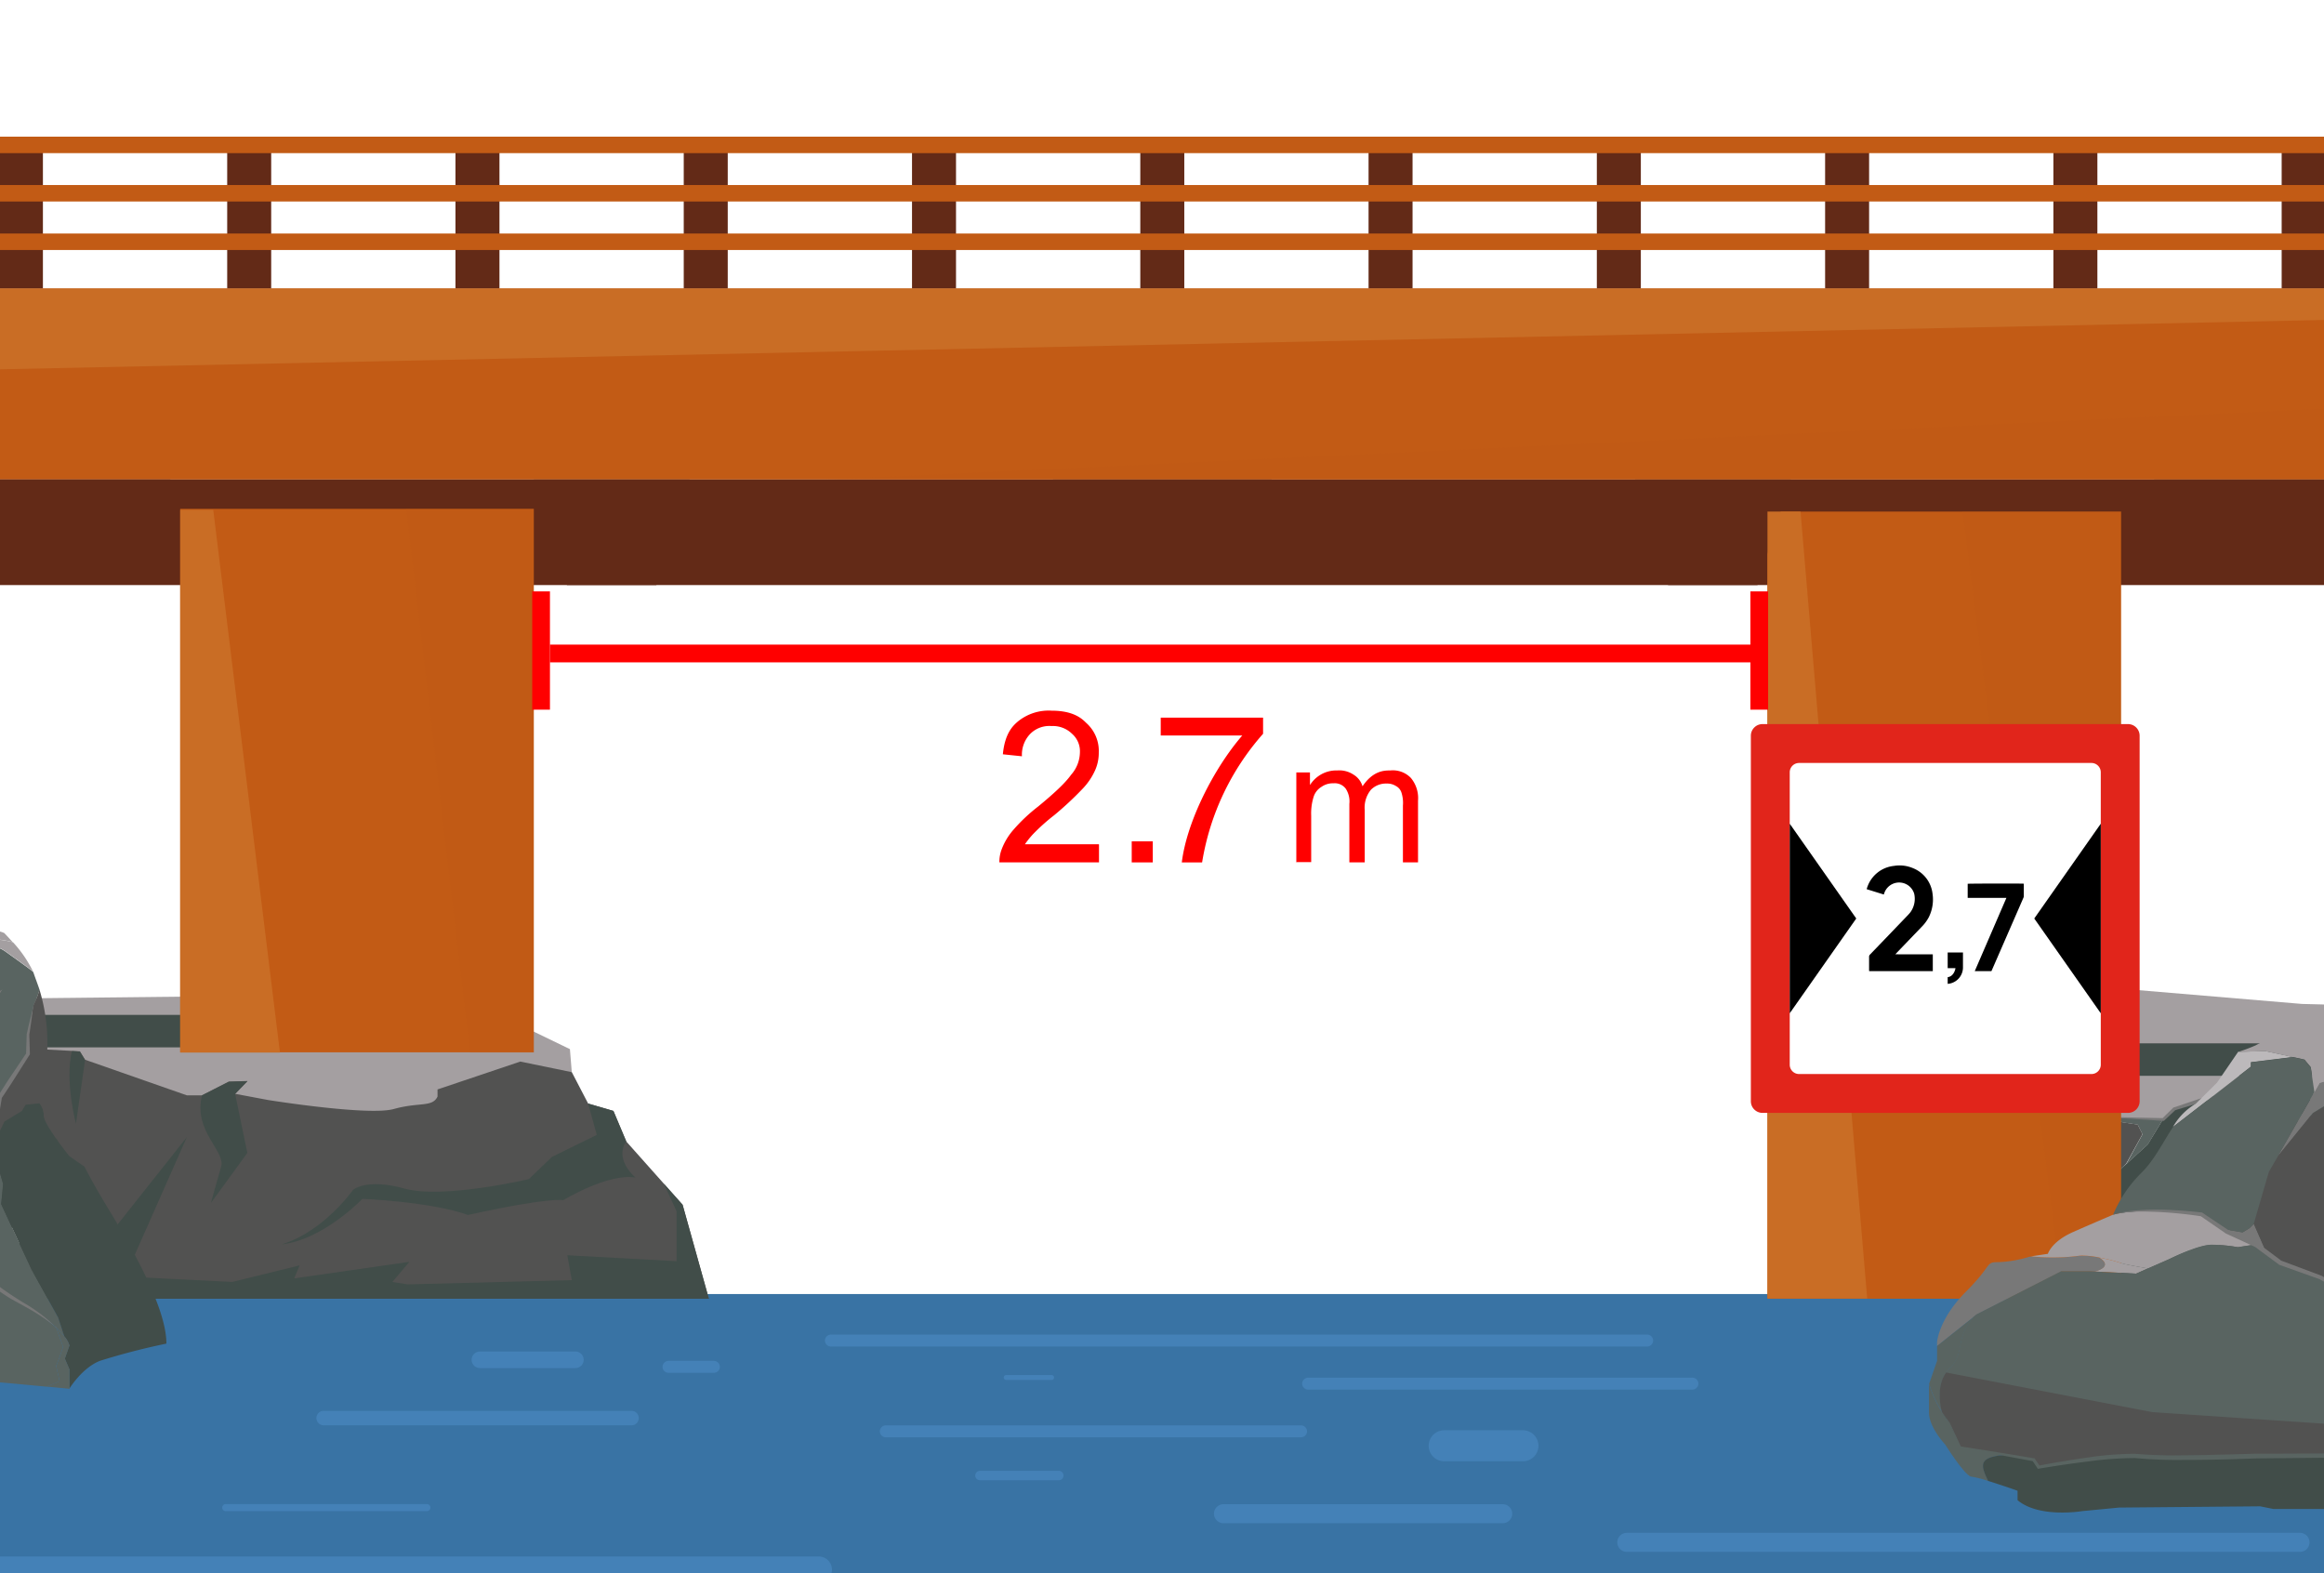 <svg xmlns="http://www.w3.org/2000/svg" xmlns:xlink="http://www.w3.org/1999/xlink" width="393" height="266" viewBox="0 0 393 266"><rect x="0" y="0" width="393" height="266" fill="#333333" stroke="none"/><defs><clipPath id="b"><rect width="393" height="266"/></clipPath></defs><g id="a" clip-path="url(#b)"><rect width="393" height="266" fill="#fff"/><g transform="translate(-221.918 -25.668)"><rect width="705.587" height="54.132" rx="1.59" transform="translate(75.881 244.476)" fill="#3973a4"/><path d="M265.541,306.05H80.67a2.247,2.247,0,0,1-2.23-2.23h0a2.247,2.247,0,0,1,2.23-2.23H265.541a2.247,2.247,0,0,1,2.23,2.23h0A2.247,2.247,0,0,1,265.541,306.05Z" transform="translate(94.84 -12.733)" fill="#4481b7"/><path d="M318.11,303.266H204.268a1.616,1.616,0,0,1-1.608-1.608h0a1.616,1.616,0,0,1,1.608-1.608H318.11a1.616,1.616,0,0,1,1.608,1.608h0A1.616,1.616,0,0,1,318.11,303.266Z" transform="translate(292.75 -15.187)" fill="#4481b7"/><path d="M324.08,305.6H275.639a2.628,2.628,0,0,1-2.619-2.619h0a2.629,2.629,0,0,1,2.619-2.619H324.08a2.629,2.629,0,0,1,2.619,2.619h0A2.628,2.628,0,0,1,324.08,305.6Z" transform="translate(404.849 -14.693)" fill="#43ccda"/><path d="M340.486,292.311h-61.77A1.821,1.821,0,0,1,276.9,290.5h0a1.821,1.821,0,0,1,1.815-1.815h61.77A1.821,1.821,0,0,1,342.3,290.5h0A1.821,1.821,0,0,1,340.486,292.311Z" transform="translate(411.03 -33.301)" fill="#43ccda"/><path d="M323.041,295.468H287.929a1.217,1.217,0,0,1-1.219-1.219h0a1.217,1.217,0,0,1,1.219-1.219h35.112a1.217,1.217,0,0,1,1.219,1.219h0A1.217,1.217,0,0,1,323.041,295.468Z" transform="translate(426.66 -26.371)" fill="#43ccda"/><path d="M290.038,289.143H152a1.03,1.03,0,0,1-1.011-1.011h0A1.03,1.03,0,0,1,152,287.12H290.038a1.03,1.03,0,0,1,1.011,1.011h0A1.03,1.03,0,0,1,290.038,289.143Z" transform="translate(210.428 -35.787)" fill="#4481b7"/><path d="M248.107,291.953H183.121a1.03,1.03,0,0,1-1.011-1.011h0a1.03,1.03,0,0,1,1.011-1.011h64.986a1.03,1.03,0,0,1,1.011,1.011h0A1.03,1.03,0,0,1,248.107,291.953Z" transform="translate(260.009 -31.31)" fill="#4481b7"/><path d="M225.806,295.063H155.581a1.03,1.03,0,0,1-1.011-1.011h0a1.03,1.03,0,0,1,1.011-1.011h70.224a1.03,1.03,0,0,1,1.011,1.011h0A1.03,1.03,0,0,1,225.806,295.063Z" transform="translate(216.132 -26.355)" fill="#4481b7"/><path d="M225.19,301.4H177.968a1.616,1.616,0,0,1-1.608-1.608h0a1.616,1.616,0,0,1,1.608-1.608H225.19a1.616,1.616,0,0,1,1.608,1.608h0A1.616,1.616,0,0,1,225.19,301.4Z" transform="translate(250.848 -18.166)" fill="#4481b7"/><path d="M85.576,292.431H69.42a1.411,1.411,0,0,1-1.4-1.4h0a1.411,1.411,0,0,1,1.4-1.4H85.576a1.411,1.411,0,0,1,1.4,1.4h0A1.411,1.411,0,0,1,85.576,292.431Z" transform="translate(233.65 -35.431)" fill="#4481b7"/><path d="M170.741,290.59h-7.676a.41.41,0,0,1-.415-.415h0a.41.41,0,0,1,.415-.415h7.676a.41.41,0,0,1,.415.415h0A.41.41,0,0,1,170.741,290.59Z" transform="translate(229.005 -31.581)" fill="#4481b7"/><path d="M206.308,298.6H192.979a2.628,2.628,0,0,1-2.619-2.619h0a2.629,2.629,0,0,1,2.619-2.619h13.329a2.628,2.628,0,0,1,2.619,2.619h0A2.629,2.629,0,0,1,206.308,298.6Z" transform="translate(273.153 -25.845)" fill="#4481b7"/><path d="M174.923,297.608H161.594a.808.808,0,0,1-.8-.8h0a.808.808,0,0,1,.8-.8h13.329a.808.808,0,0,1,.8.8h0A.808.808,0,0,1,174.923,297.608Z" transform="translate(226.042 -21.639)" fill="#4481b7"/><path d="M111.191,295.938H59.119a1.217,1.217,0,0,1-1.219-1.219h0a1.217,1.217,0,0,1,1.219-1.219h52.072a1.217,1.217,0,0,1,1.219,1.219h0A1.217,1.217,0,0,1,111.191,295.938Z" transform="translate(217.527 -29.265)" fill="#4481b7"/><path d="M86.354,300.773h-34a.6.6,0,0,1-.6-.6h0a.587.587,0,0,1,.6-.6h34a.6.6,0,0,1,.6.6h0A.6.6,0,0,1,86.354,300.773Z" transform="translate(207.745 -19.578)" fill="#4481b7"/><path d="M81.05,289.4H53.2a1.217,1.217,0,0,1-1.219-1.219h0A1.217,1.217,0,0,1,53.2,286.96H81.05a1.217,1.217,0,0,1,1.219,1.219h0A1.217,1.217,0,0,1,81.05,289.4Z" transform="translate(52.684 -36.042)" fill="#43ccda"/><path d="M89.157,292.263H81.481a1.03,1.03,0,0,1-1.011-1.011h0a1.03,1.03,0,0,1,1.011-1.011h7.676a1.03,1.03,0,0,1,1.011,1.011h0A1.03,1.03,0,0,1,89.157,292.263Z" transform="translate(253.486 -34.459)" fill="#4481b7"/></g><g transform="translate(415.68 13579.339)"><path d="M404.616,285.034l2.357-12.114h-47.5l3.934-12.543.506-1.636,3.662-2.045,5.96-17.587,49.723-3.389,71.148,6.934,5.473,4.071,2.766,5.317,4.265,1.246,2.181,5.161,6.349,7.128,3.175,3.564,4.441,15.893Z" transform="translate(-818.863 -13644.77)" fill="#525251"/><path d="M493.034,247.776l-8.706-1.792-14,4.713v1.208c-.876,1.85-3.077.9-7.382,2.1-4.285,1.208-21.268-1.519-21.268-1.519l-5.59-1.052,2.1-2.162-3.155.1-4.557,2.318h-2.551l-17.2-6.018-.876-1.422-13.147-.7-1.6,1.3V243.3l-2.065.253a25,25,0,0,1-1.928,1.811,10.347,10.347,0,0,1-1.363-.9l-4.5,1.208-7.829-1.714-10.732-3.837.39-2.006s8.589-2.59,9.037-2.571h.876l87.469-.935,15.834,1.5,1.636.156,1.558,3.155,9.232,4.46.312,3.856Z" transform="translate(-812.021 -13645.821)" fill="#a49fa1"/><path d="M466.173,256.6c-4.6-.779-12.212,3.837-12.212,3.837s-2.045-.6-16.088,2.493c-6.349-2.259-17.86-2.727-17.86-2.727s-6.622,6.934-13.634,7.693c7.128-2.181,12.036-9.193,12.036-9.193s2.22-2.045,8.726-.234,21.015-1.6,21.015-1.6l3.915-3.759,7.576-3.72-1.461-5.3,4.285,1.246,2.162,5.161s-2.22,2.629,1.539,6.1Z" transform="translate(-774.409 -13636.828)" fill="#414d49"/><path d="M381.732,241.155l-5.142,21.171,9.134-21.677V239.09l-2.045.253Z" transform="translate(-802.639 -13641.576)" fill="#414d49"/><path d="M399.576,244.565c-1.5,6.116,4.032,9.368,3.233,12.075s-1.714,6.1-1.714,6.1l6.155-8.453-2.065-9.972,2.084-2.162-3.155.1-4.538,2.318Z" transform="translate(-781.102 -13638.676)" fill="#414d49"/><path d="M388.364,239.54c-1.246,5.122.682,12.27.682,12.27l1.539-10.77-.876-1.422-1.363-.078Z" transform="translate(-791.879 -13641.148)" fill="#414d49"/><path d="M404.616,274.629l2.357-12.114h-47.5l3.934-12.543-.9,7.46,18.561-.993-.312,1.987,20.022-.682L407.09,249l-2.513,9.427h2.513l6.077-11.725-6.388,23.08,8.589,2.006,19.418-24.5L424.346,270.89l18.113.9,11.394-2.8-.915,2.2,19.477-2.8-2.882,3.408,2.59.409,27.754-.721-.76-4.207L517.6,268.28v-8.433l-2.162-4.674,3.175,3.564,4.441,15.893Z" transform="translate(-818.863 -13634.364)" fill="#414d49"/><path d="M426.031,241.892H383.066a2.743,2.743,0,0,1-2.746-2.746h0a2.743,2.743,0,0,1,2.746-2.746h42.965a2.743,2.743,0,0,1,2.746,2.746h0A2.743,2.743,0,0,1,426.031,241.892Z" transform="translate(-799.104 -13644.125)" fill="#414d49"/><path d="M553.062,261.882c-.058-1.831-.253-6.447-.253-6.661,0-.175-.9-4.012-1.519-6.641l.682.623,2.435,9.271v1.987l3.486,3.954a12.638,12.638,0,0,0-4.83-2.512Z" transform="translate(-637.085 -13632.583)" fill="#596461"/><path d="M558.237,243.727l7.148,2.688-3.369.078-2.9-1.441h-1.578l.467,2.123h0c-2.512-2.551-5.1-4.674-5.1-4.674l5.336,1.208Z" transform="translate(-635.56 -13638.345)" fill="#596461"/><path d="M574.259,245.687l-2.571,4.265-3.662,3.331,2.766-5.064-.818-1.617-2.59-.39-2.454-.993,1.032.136Z" transform="translate(-624.159 -13635.767)" fill="#596461"/><path d="M588.849,243.419l.526-.779,6.466,1.987c-6.213,1.149-10.3,1.733-13.283,2.766h0c4.421-1.909,1.928-2.629-.818-2.863l7.128-1.13Z" transform="translate(-608.229 -13638.211)" fill="#596461"/><path d="M644.612,242.608l2.2,3.077-1.48,1.188-3.584,6.252-13.556-.273-6.466-1.987-.526.779-7.128,1.13-15.8-.039-5.707,1.831-1.889,1.811-8.3-.351-1.052-.136h0l-10.926-1.363-7.148-2.688-5.336-1.208-7.907-2.649c-.195-.195-2.435-1.889-2.435-1.889V244.01L553.715,239l26.079-5.044,34.4,2.9,25.787.643,4.966,4.09-.351,1.052Z" transform="translate(-640.601 -13646.438)" fill="#a49fa1"/><path d="M596.608,258l-1.227,2.571H579.43Z" transform="translate(-610.419 -13623.655)" fill="#414d49"/><path d="M595.021,255.354a25,25,0,0,0-1.772,5.22c0,.506,1.266,7.537,1.266,7.537l-6.895-1.617,1.227-2.571h0l5.8-12.153c.253,1.208.643,3.311.351,3.6Z" transform="translate(-602.657 -13629.561)" fill="#596461"/><path d="M581.629,263.442l-5.979-1.714-5.59-.273,9.018-6.486a42.046,42.046,0,0,0-.273,6.077l2.084,1.285.76,1.11Z" transform="translate(-619.298 -13626.527)" fill="#596461"/><path d="M557.021,257.913c1.636,1.227,3.155,2.474,5.4,2.8,4.09.6,4.187,2.688,4.187,2.688-.487,0-7.226-1.987-7.226-1.987l-5.862-.662s-1.285-4.207-1.285-4.635c0-.078,0-.331-.019-.7a12.782,12.782,0,0,1,4.83,2.512Z" transform="translate(-636.213 -13626.101)" fill="#525251"/><path d="M605.649,247.01a26.555,26.555,0,0,1-.487,7.284,21.43,21.43,0,0,0-.234,7.206l-2.8-8.531-3.739-4.032-2.454.565,3.584-6.252,1.48-1.188-2.2-3.077.351-1.052s2.279-.565,3.506.643c1.207,1.208,2.415,5.064,3.019,8.453Z" transform="translate(-594.782 -13642.796)" fill="#787878"/><path d="M604.366,262.474a116.646,116.646,0,0,0,2.96,11.374l.915,2.142L606.2,277.88l-2.59-3.934V272.66l-2.084-5.746.409-6-1.266-3.837v-.058a21.99,21.99,0,0,1,.234-7.206,26.543,26.543,0,0,0,.487-7.284c.6,3.389,2.259,15.581,3.019,19.944Z" transform="translate(-590.48 -13638.316)" fill="#525251"/><path d="M616.208,243.933l-1.188,1.636-3.8,2.181.156,2.921-4.5,7.927s.078.331.175.818l-5.8,12.153h0l-17.178,2.571h-6.68l-.76-1.11-2.084-1.285a42.015,42.015,0,0,1,.273-6.077h0l.37-.273,2.629-4.713.6-2.844s1.675-2.376,5.064-7.109a10.9,10.9,0,0,1,5.882-4.285c2.98-1.032,7.07-1.617,13.283-2.766l13.556.273Z" transform="translate(-615.06 -13637.226)" fill="#525251"/><path d="M556.867,243.829l2.9,1.441,3.369-.078,10.926,1.363h0l2.474.993,2.59.39.818,1.617-2.785,5.044h0l-3.428,3.1s-6.427,6.038-6.817,10.089c-.409,4.071-.623,7.654-.623,7.654a19.661,19.661,0,0,0-1.85-.837s-2.123-8.336-2.707-11.55c-.565-3.233-.6-6.758-1.4-10.634-.37-1.792-2.454-4.3-4.6-6.486h0l-.467-2.142h1.578Z" transform="translate(-633.314 -13637.122)" fill="#525251"/><path d="M613.044,273.007l2.59,3.934h-2.318l-3.6-.915-17.938-.1s-1.266-7.05-1.266-7.537a24.644,24.644,0,0,1,1.772-5.22c.273-.273-.117-2.4-.351-3.6-.1-.487-.175-.818-.175-.818l4.5-7.927L596.1,247.9l3.8-2.181,1.188-1.636,2.454-.565,3.74,4.032,2.8,8.531v.058l1.266,3.837-.409,6,2.084,5.746v1.285Z" transform="translate(-599.919 -13637.378)" fill="#414d49"/><path d="M601.451,243.639c2.746.234,5.239.954.818,2.844h0a11.034,11.034,0,0,0-5.882,4.3c-3.389,4.733-5.064,7.109-5.064,7.109l-.6,2.844-2.629,4.713-.37.253h0l-9.018,6.505-4.149,1.831L569,274.8l-8.083.857s.234-3.6.623-7.654c.39-4.071,6.817-10.089,6.817-10.089l3.428-3.077h0l3.681-3.35,2.571-4.246,1.889-1.811,5.707-1.831,15.8.039Z" transform="translate(-627.959 -13637.302)" fill="#414d49"/><path d="M569.806,276.938s-.1-2.065-4.187-2.688c-2.22-.331-3.739-1.578-5.395-2.8l-3.486-3.954v-1.987l-2.435-9.271-.682-.623c-.331-1.4-.584-2.454-.584-2.454a38.612,38.612,0,0,0-1.558-5.025,13.522,13.522,0,0,1-1.675-2.474,36.652,36.652,0,0,0-.974-4.519l7.907,2.649s2.59,2.123,5.1,4.674c2.142,2.181,4.226,4.694,4.6,6.486.779,3.876.818,7.4,1.4,10.634.565,3.233,2.707,11.55,2.707,11.55a2.69,2.69,0,0,0-.74-.234Z" transform="translate(-639.417 -13639.633)" fill="#596461"/><path d="M603.481,244.1l3.623,3.778c.974,2.8,2.006,5.609,3.038,8.394-.837-2.883-1.675-5.746-2.571-8.609V247.6l-.059-.039-3.661-4.09-.136-.156-.214.039-2.4.545-.078.156h-.195l-1.149,1.539-3.739,2.123-.214.117v.253l.156,2.8-4.382,7.849-.078.117.039.136a28.991,28.991,0,0,1,.682,3.584v.428a.381.381,0,0,1-.019.156h0l-.1.136a6.936,6.936,0,0,0-.39.9c-.214.584-.409,1.169-.584,1.772-.175.584-.351,1.188-.487,1.792a2.225,2.225,0,0,0-.117.954l.175.915.721,3.662-.467-3.662-.117-.915a1.956,1.956,0,0,1,.156-.857c.175-.584.37-1.169.565-1.753s.409-1.149.643-1.714a7.588,7.588,0,0,1,.37-.8l.039-.039a1.231,1.231,0,0,0,.117-.195.964.964,0,0,0,.059-.312v-.506a23.806,23.806,0,0,0-.545-3.564l4.48-7.791.058-.1v-.117l-.136-2.668,3.564-2.084.078-.039.039-.058,1.091-1.519,2.123-.506Z" transform="translate(-599.996 -13637.566)" fill="#596461"/><path d="M564.93,250.811l1.052.1h0l8.3.175-.156.058,1.87-1.831.039-.039h.058l5.687-1.909h.1c5.259-.058,10.517-.019,15.8-.039h-.058l7.128-1.11-.273.175.526-.779.175-.253.292.1,6.447,2.026h-.1c4.518.078,9.037.253,13.556.39l-.195.117,3.7-6.194h0v-.019l1.519-1.149v.058l-.915-1.363.993,1.3v.058l-1.461,1.227h.019l-3.467,6.291-.058.117h-.136c-4.518-.039-9.037-.039-13.556-.136h-.117l-6.466-1.967.448-.156-.506.779-.1.156H604.9l-7.128,1.169h-.078c-5.259-.039-10.517-.058-15.8-.136h.1l-5.726,1.733.1-.058-1.909,1.792-.078.058H574.3l-8.277-.526h0l-1.052-.156Z" transform="translate(-624.159 -13641.358)" fill="#787878"/><path d="M552.9,242.52a50.91,50.91,0,0,1,7.011,6.271,14.813,14.813,0,0,1,2.766,3.915,10.97,10.97,0,0,1,.584,2.357c.136.779.234,1.558.351,2.337l.467,4.674a46.117,46.117,0,0,0,.76,4.6l1.889,9.193q-1.4-4.5-2.513-9.057a63.22,63.22,0,0,1-1.4-9.31c-.078-.779-.175-1.539-.292-2.318a11.009,11.009,0,0,0-.487-2.2,16.534,16.534,0,0,0-2.551-3.778,81.406,81.406,0,0,0-6.525-6.7Z" transform="translate(-635.56 -13638.345)" fill="#596461"/><path d="M571.8,249.36c-.7.76-1.441,1.48-2.142,2.22-.74.721-1.48,1.422-2.142,2.2a41.878,41.878,0,0,0-3.778,4.772,15.608,15.608,0,0,0-1.422,2.629l-.234.682-.136.7-.175,1.519c-.234,2.045-.487,4.071-.837,6.116,0-2.065.078-4.109.175-6.174.02-.506.039-1.032.078-1.539l.136-.818.234-.779a14.189,14.189,0,0,1,1.461-2.8,30.306,30.306,0,0,1,4.012-4.752,53.822,53.822,0,0,1,4.752-3.954Z" transform="translate(-627.95 -13631.843)" fill="#596461"/><path d="M602.522,243.7c-2.415.584-4.85,1.091-7.265,1.6-1.208.253-2.415.526-3.6.837a23.324,23.324,0,0,0-3.467,1.149,10.239,10.239,0,0,0-2.98,1.948,19.176,19.176,0,0,0-2.3,2.8c-1.461,2.006-2.882,4.032-4.382,6l.039-.117-.662,2.824v.039l-.02.02c-.915,1.558-1.85,3.077-2.8,4.616h0l-.39.234.351-.273h0c.8-1.6,1.6-3.214,2.435-4.811v.058l.506-2.863V257.7l.039-.058c1.383-2.065,2.824-4.071,4.226-6.116a16.848,16.848,0,0,1,2.376-2.96,11.077,11.077,0,0,1,3.233-2.045,31.911,31.911,0,0,1,7.284-1.811c2.454-.409,4.908-.74,7.362-1.071Z" transform="translate(-614.91 -13637.264)" fill="#596461"/><path d="M618.121,244.362H564.366a2.743,2.743,0,0,1-2.746-2.746h0a2.743,2.743,0,0,1,2.746-2.746h53.755a2.743,2.743,0,0,1,2.746,2.746h0A2.743,2.743,0,0,1,618.121,244.362Z" transform="translate(-627.296 -13641.785)" fill="#414d49"/><rect width="393.464" height="32.311" transform="translate(-415.863 -13530.559)" fill="#c25b15"/><rect width="7.44" height="25.67" transform="translate(-415.863 -13556.23)" fill="#632a17"/><rect width="7.44" height="25.67" transform="translate(-377.26 -13556.23)" fill="#632a17"/><rect width="7.44" height="25.67" transform="translate(-338.658 -13556.23)" fill="#632a17"/><rect width="7.44" height="25.67" transform="translate(-300.056 -13556.23)" fill="#632a17"/><rect width="7.44" height="25.67" transform="translate(-261.453 -13556.23)" fill="#632a17"/><rect width="7.44" height="25.67" transform="translate(-222.851 -13556.23)" fill="#632a17"/><rect width="7.44" height="25.67" transform="translate(-184.249 -13556.23)" fill="#632a17"/><rect width="7.44" height="25.67" transform="translate(-145.646 -13556.23)" fill="#632a17"/><rect width="7.44" height="25.67" transform="translate(-107.044 -13556.23)" fill="#632a17"/><rect width="7.44" height="25.67" transform="translate(-68.442 -13556.23)" fill="#632a17"/><rect width="7.44" height="25.67" transform="translate(-29.839 -13556.23)" fill="#632a17"/><rect width="393.464" height="17.84" transform="translate(-415.863 -13498.248)" fill="#632a17"/><rect width="36.966" height="5.142" transform="translate(-423.829 -13498.248)" fill="#632a17"/><rect width="59.793" height="91.894" transform="translate(-385.207 -13493.295)" fill="#c25b15"/><rect width="36.966" height="5.142" transform="translate(-237.614 -13498.248)" fill="#632a17"/><rect width="36.966" height="5.142" transform="translate(-14.433 -13493.106) rotate(180)" fill="#632a17"/><rect width="59.793" height="133.099" transform="translate(-56.999 -13359.735) rotate(180)" fill="#c25b15"/><path d="M448.983,231.38H433.869l-5.609-17.84h26.352Z" transform="translate(-753.674 -13711.789)" fill="#632a17"/><path d="M544.593,231.38H529.479l-5.609-17.84h26.352Z" transform="translate(-663.07 -13711.789)" fill="#632a17"/><rect width="393.464" height="2.785" transform="translate(-415.863 -13556.23)" fill="#c25b15"/><rect width="393.464" height="2.785" transform="translate(-415.863 -13548.051)" fill="#c25b15"/><rect width="393.464" height="2.785" transform="translate(-415.863 -13539.851)" fill="#c25b15"/><path d="M371.87,216.18v91.749h16.867L377.46,216.18Z" transform="translate(-757.077 -13709.286)" fill="#c96d25"/><path d="M563.09,216.18V349.251h16.867L568.68,216.18Z" transform="translate(-679.882 -13709.014)" fill="#c96d25"/><path d="M381.82,210.622l393.464-8.355V196.95H381.82Z" transform="translate(-797.683 -13727.509)" fill="#c96d25"/><path d="M391.48,216.18h21.6v91.937H402.29Z" transform="translate(-738.494 -13709.475)" fill="#c25b15" opacity="0.25" style="mix-blend-mode:multiply;isolation:isolate"/><path d="M580.02,216.18h26.819V349.251h-9.8Z" transform="translate(-663.838 -13709.014)" fill="#c25b15" opacity="0.25" style="mix-blend-mode:multiply;isolation:isolate"/><path d="M707.2,219.387H453.67L707.2,207.37Z" transform="translate(-729.594 -13717.636)" fill="#c25b15" opacity="0.25" style="mix-blend-mode:multiply;isolation:isolate"/><path d="M358.732,263.222c-2.707,5.259-2.571,7.05-2.571,7.05l3.486,2.376s1.714-.1,3.9-.312l-5.395-2.1.428-2.279-.428-1.636a9.17,9.17,0,0,0,.721-3.389c-.039.1-.1.195-.136.312Z" transform="translate(-822 -13618.984)" fill="#596461"/><path d="M357.628,286.308l-.429,2.279,5.395,2.1c2.883-.292,6.583-.8,8.316-1.617,2.668-1.266,6,.779,14.393,1.948,1.208.156,2.513.312,3.954.428a96.9,96.9,0,0,0,14.549.253c.623,0,1.227.019,1.909.078,1.967.175,5.064.467,7.537.7h0l2.181-.915-.584-2.59.584-1.519.584-1.733-1.149-3.214h0a30.99,30.99,0,0,0-6.057-4.246c-7.732-4.343-8.1-7.732-13.127-10.342,0,0-3.408-4.908-4.674-6.174a7.071,7.071,0,0,1-.526-.545h0c-1.227-1.324-2.668-3.175-2.668-3.175l-.428-1.3-1.208-1.11a31.15,31.15,0,0,0-.448-5.2h0a7.071,7.071,0,0,0-.331-1.169,11.771,11.771,0,0,0-2.084-3.292l-1.5-.331s-.876-3.1-3.681-1.694c-2.785,1.4-8.881,4.48-10.284,4.48h-.428s-.156.019-.234.039c-.915.1-2.279.351-3.408.584-1.13.214-2.026.428-2.026.428l-1.85-.506c.506.214,3.681,1.87,2.3,10.556-1.461,9.232-1.733,16.516-4.3,21.775a9.171,9.171,0,0,1-.721,3.389l.428,1.636Z" transform="translate(-821.033 -13637.337)" fill="#596461"/><path d="M358.55,258.924h.078l1.85.526a51.192,51.192,0,0,1,6.1-1.071c1.4,0,7.479-3.077,10.284-4.48s3.681,1.694,3.681,1.694l1.5.331a12.289,12.289,0,0,1,2.084,3.292,7.082,7.082,0,0,1,.331,1.169h0l1.617,3.233,1.208.292c-.058-1.266-.253-4.694-.565-6.408-.39-2.123-1.4-7.927-1.4-7.927l-3.74-2.844-1.013-1.11h0l-6-6.486-2.96-1.285-3.8-1.032-1.071-2.22-1.85-1.578h-.8l-.584.448c-1.675,5.785-4.46,15.347-4.46,15.347s.195,8.122-.428,10.089Z" transform="translate(-819.735 -13647.328)" fill="#a49fa1"/><path d="M361.06,235.676l.584-.448h.8l1.85,1.578-.526-1.11-1.3-5.005a4.426,4.426,0,0,1-.156.8c-.117.389-.6,2.026-1.246,4.207Z" transform="translate(-817.356 -13649.536)" fill="#bcb9bb"/><path d="M361.779,237.257l1.3,5.005.526,1.11,1.071,2.22,3.8,1.032,2.96,1.285,6,6.486h0l2.921,1.5.993.7.39-1.792c0-.721,3.856-7.732,3.856-7.732l2.707-2.766a21.452,21.452,0,0,0,.448-4.11c0-1.656,3.6-3.233,5.181-3.856h0c.448-.175.721-.273.721-.273a17.263,17.263,0,0,1,8.492.019c-.818-.935-1.441-1.558-1.441-1.558L395.63,232.5a11.822,11.822,0,0,1-6.271-.974c-2.8-1.441-9.66-.331-12.562-3.681-2.9-3.33-2.746-4.11-3.369-4.11s-2.8,2.376-3.623,2.376-.818,2.318-.818,2.318l-2.61.292-4.48,2.064s.1,4.343-.136,6.427Z" transform="translate(-816.693 -13656.122)" fill="#a49fa1"/><path d="M372.742,240.99l-2.922-1.5,1.013,1.11,3.74,2.844s-.467-2.844-.467-3.545l-.39,1.792-.993-.7Z" transform="translate(-809.055 -13641.196)" fill="#787878"/><path d="M373.447,250.284l-1.617-3.214a31.146,31.146,0,0,1,.448,5.2l1.207,1.11.428,1.3s1.441,1.85,2.668,3.155l-1.714-3.506-.195-3.272s0-.175-.019-.487Z" transform="translate(-807.15 -13634.014)" fill="#787878"/><path d="M372.03,248.665a5.135,5.135,0,0,0,.058.643c.117,1.091.409,2.9.409,2.9s1.013,5.785,1.4,7.927c.312,1.714.506,5.142.565,6.408,0,.312.019.487.019.487l.195,3.272,1.714,3.506h0a7.054,7.054,0,0,0,.526.545c1.285,1.285,4.674,6.174,4.674,6.174a13.457,13.457,0,0,1,2.61,1.714c2.883,2.337,4.382,5.181,10.537,8.628a30.379,30.379,0,0,1,6.057,4.246h0a12.93,12.93,0,0,1,1.4,1.519l-1.052-3.214-4.5-8.1-5.142-11.082.331-3.428s-.526-1.714-1.091-3.662h0c-.058-.214-.136-.428-.195-.643a15.414,15.414,0,0,1,0-5.668l.7-4.655,4.772-7.3v-3.292l.954-5.044a13.871,13.871,0,0,0,.993-2.571c-.351-1.052-.7-1.928-.993-2.8-.039-.078-.058-.156-.1-.234-.974-.779-2.844-2.1-4.557-3.331a5.915,5.915,0,0,0-4.928-.993l-3.116-.37h0c-1.578.623-5.181,2.181-5.181,3.856a21.189,21.189,0,0,1-.448,4.11l-2.707,2.766s-3.856,7.012-3.856,7.732Z" transform="translate(-806.96 -13649.962)" fill="#596461"/><path d="M378.31,230.607l3.116.37a5.916,5.916,0,0,1,4.928.993c1.714,1.227,3.584,2.551,4.557,3.331a20.344,20.344,0,0,0-3.389-4.947,17.263,17.263,0,0,0-8.492-.019s-.273.1-.721.273Z" transform="translate(-801.009 -13650.368)" fill="#a49fa1"/><path d="M381.659,257.085a15.415,15.415,0,0,0,0,5.668c.058.214.136.428.195.643l.428-4.927.935-1.928,2.96-1.811.643-1.052,2.318-.234a3.345,3.345,0,0,1,.74,2.162c.156,1.636,4.324,6.758,4.324,6.758s1.227.876,2.551,1.772c-3.525-6.856-6.33-14.2-6.33-19.885A30.927,30.927,0,0,0,389.1,234.2a13.863,13.863,0,0,1-.993,2.571l-.954,5.044v3.292l-4.772,7.3-.7,4.655Z" transform="translate(-798.106 -13646.21)" fill="#525251"/><path d="M382.049,249.1l-.428,4.928h0c.584,1.948,1.091,3.662,1.091,3.662l-.331,3.428,5.142,11.082,4.5,8.1,1.052,3.214a4.018,4.018,0,0,1,.837,1.5l-.779,2.22.779,1.831v3.272s2.162-3.564,5.22-4.733a115.635,115.635,0,0,1,11.2-2.9c0-5.59-4.928-14.783-10.05-23.177-1.3-2.142-2.61-4.421-3.817-6.758-1.324-.9-2.551-1.772-2.551-1.772s-4.149-5.122-4.324-6.758a3.423,3.423,0,0,0-.74-2.162l-2.318.234-.643,1.052-2.96,1.811-.935,1.928Z" transform="translate(-797.872 -13636.848)" fill="#414d49"/><path d="M388.151,272.6l-2.181.915c2.181.195,3.856.37,3.856.37v-3.272l-.779-1.831.779-2.22a4.19,4.19,0,0,0-.837-1.5,11.568,11.568,0,0,0-1.4-1.5l1.149,3.214-.584,1.733-.584,1.519.584,2.59Z" transform="translate(-793.75 -13618.388)" fill="#596461"/><path d="M372.06,247.45c.117,1.091.409,2.9.409,2.9s1.013,5.784,1.4,7.927c.312,1.714.506,5.142.565,6.408,0,.312.019.487.019.487l.195,3.272,1.714,3.506h0a7.06,7.06,0,0,0,.526.545c1.285,1.285,4.674,6.174,4.674,6.174a13.457,13.457,0,0,1,2.61,1.714L380.9,259.857l4.733-14.3,6-9.466-5.512,3.545,2.454-4.694,2.1-2.746-5.823,1.617-8.492,7.946-4.3,5.707Z" transform="translate(-806.932 -13648.105)" fill="#787878"/><path d="M382.482,250.569c-.1-.409-.175-.837-.292-1.266a9.064,9.064,0,0,0-.506-1.188,10.723,10.723,0,0,0-1.441-2.162l-.039-.058h-.078l-1.48-.409.214.195a3.206,3.206,0,0,0-1.675-2.123,2.539,2.539,0,0,0-1.422-.136,5.148,5.148,0,0,0-1.266.467l-4.5,2.22c-.76.37-1.5.721-2.259,1.071s-1.519.7-2.279.974c-.195.078-.39.117-.565.175a4.885,4.885,0,0,1-.6.058c-.429.039-.837.136-1.247.214-.818.175-1.636.37-2.454.6.837-.1,1.655-.234,2.493-.312.409-.039.837-.078,1.246-.1a3.894,3.894,0,0,0,.643-.039,6.218,6.218,0,0,0,.643-.136,32.969,32.969,0,0,0,4.713-1.87c1.519-.7,3.038-1.422,4.519-2.2a2.469,2.469,0,0,1,2.1-.351,2.86,2.86,0,0,1,1.383,1.675l.058.175h.156l1.5.312-.117-.078a15.43,15.43,0,0,1,1.539,1.987,10.206,10.206,0,0,1,.623,1.11l.428,1.188Z" transform="translate(-817.801 -13637.513)" fill="#787878"/><path d="M398.665,273.927a26.36,26.36,0,0,0-4.772-3.759,55.937,55.937,0,0,1-5.025-3.311,41.285,41.285,0,0,1-4.4-4.071,18.273,18.273,0,0,0-4.869-3.72l.117.1c-.837-1.149-1.694-2.279-2.571-3.408-.448-.545-.9-1.11-1.363-1.636a18.4,18.4,0,0,0-1.5-1.519c.467.545.935,1.071,1.344,1.656.428.565.818,1.149,1.227,1.733.818,1.149,1.616,2.337,2.4,3.506l.039.058.078.039a17.476,17.476,0,0,1,2.454,1.655,21.478,21.478,0,0,1,2.162,2.045,32.332,32.332,0,0,0,4.519,4.09c.818.6,1.675,1.169,2.532,1.694l2.649,1.461a35.594,35.594,0,0,1,5.005,3.35Z" transform="translate(-804.828 -13628.773)" fill="#787878"/><path d="M384.419,230.22a17.6,17.6,0,0,0-2.513,1.052,8.467,8.467,0,0,0-2.279,1.558,2.005,2.005,0,0,0-.6,1.324c0,.448-.039.9-.078,1.344a23.458,23.458,0,0,1-.428,2.649l.078-.117-2.746,2.727-.039.039v.039c-1.246,2.24-2.473,4.441-3.584,6.758a4.436,4.436,0,0,0-.37.993,4.276,4.276,0,0,0,.058,1.032c.078.643.175,1.266.273,1.889.195,1.266.448,2.512.662,3.759l.682,3.739c.234,1.247.448,2.474.565,3.74.273,2.512.37,5.064.623,7.576h0v.039l1.831,3.447h0l-1.6-3.545v.039c-.078-2.532-.117-5.064-.292-7.615a30.684,30.684,0,0,0-.487-3.8l-.643-3.759c-.214-1.246-.448-2.512-.623-3.739l-.253-1.87a3.446,3.446,0,0,1-.058-.857,5.025,5.025,0,0,1,.292-.779c1.052-2.279,2.259-4.519,3.467-6.758l-.058.078,2.668-2.8.058-.058v-.058a18.7,18.7,0,0,0,.37-2.727c.039-.448.039-.915.039-1.383a1.746,1.746,0,0,1,.448-1.11,7.864,7.864,0,0,1,2.1-1.617,25.731,25.731,0,0,1,2.435-1.208Z" transform="translate(-807.137 -13649.981)" fill="#787878"/><path d="M387.989,236.019c-.351,1.344-.682,2.688-.974,4.051h0v.039l-.1,3.292.058-.175-2.435,3.623c-.818,1.208-1.6,2.435-2.376,3.662l-.039.078v.078c-.273,1.831-.526,3.642-.74,5.492a16.86,16.86,0,0,0-.058,2.8,7.963,7.963,0,0,0,.623,2.707,9.245,9.245,0,0,1-.312-2.727,25.327,25.327,0,0,1,.253-2.727c.156-.9.351-1.811.487-2.727l.448-2.746-.058.136c.818-1.208,1.616-2.415,2.4-3.662l2.337-3.681.058-.078v-.078l-.1-3.292v.039c.214-1.363.409-2.746.565-4.129Z" transform="translate(-798.184 -13644.504)" fill="#787878"/><path d="M361.9,249.35l6.817,8.92s4.246,13.4,14.393,18.717l-2.279,8.531c1.207.156,2.512.312,3.954.428a96.882,96.882,0,0,0,14.549.253l-2.142-7.693s-21.249-12.5-26.917-24.19l-8.394-4.947Z" transform="translate(-816.579 -13631.853)" fill="#525251"/><path d="M614.986,275.314l2.61.76v.643l-1.4.682H611.87l3.584-4.928Z" transform="translate(-608.171 -13602.652)" fill="#596461"/><path d="M566.776,274.954s-2.746-2.9-2.746-5.395V264.69a18.569,18.569,0,0,0,2.22,4.791h0a17.1,17.1,0,0,0,1.247,1.792l1.85,4.09,7.615,1.324h0c-4.5.409-4.246,1.655-2.882,4.441a16.338,16.338,0,0,0-2.844-.74c-1.052,0-4.46-5.434-4.46-5.434Z" transform="translate(-653.506 -13610.025)" fill="#596461"/><path d="M612.937,265.269c-1.558-.643-4.889-2.065-7.927-3.369,5.122.8,6.233.526,6.233.526v-1.889l-.935-4.6c1.149,2.785,2.3,5.473,2.3,5.473l4.187,6.408a16.555,16.555,0,0,0-3.837-2.551Z" transform="translate(-614.672 -13618.316)" fill="#787878"/><path d="M594.106,251.521l.721-.721,2.143,4.889-1.772-1.3-.331-.156-4.635-2.084-.74-.506,3.447.584Z" transform="translate(-629.379 -13623.188)" fill="#787878"/><path d="M582.966,254.664c.643.273,4.558.9,4.558.9l-2.026.9-7.148-.37s3.506-.74.837-2.376a29.1,29.1,0,0,1,3.759.954Z" transform="translate(-639.936 -13620.432)" fill="#a49fa1"/><path d="M571,263.863l-6.271,4.986v-.682s.273-3.915,4.908-8.55,3.155-4.967,5.531-4.967a20.493,20.493,0,0,0,5.259-.935h.156a38.584,38.584,0,0,0,8.336-.136,13.65,13.65,0,0,1,3.214.312c2.649,1.636-.838,2.376-.838,2.376l-.623-.039h-4.889l-14.3,7.284-.467.37Z" transform="translate(-652.843 -13620.572)" fill="#787878"/><path d="M615.725,243.337c.234,1.149.993,4.11,1.753,6.953l-3.623-3.35s-1.617-.565-4.265,1.013a31.341,31.341,0,0,1,6.018-6.213h0a4.644,4.644,0,0,0,.1,1.6Z" transform="translate(-610.331 -13631.773)" fill="#596461"/><path d="M598.4,237.679v.74l-7.284,5.648-5.9,4.557a10.585,10.585,0,0,1,3.876-3.934l3.584-3.564,3.564-5.2c.39,0,4.577-.136,4.577-.136l4.674,1.013-7.089.876Z" transform="translate(-633.435 -13637.414)" fill="#bcb9bb"/><path d="M615.423,240.295l-2.59,1.461-4.246.643-8.356,5.083L594.31,254.8l6.213-10.868.876-1.539,6.233-1.733,5.531-2.727h2.727l1.519-3.116.837-.312,6,4.986,3.525,3.155-6.408-3.253h-2.9l-.351.9Z" transform="translate(-624.812 -13638.625)" fill="#787878"/><path d="M600.121,238.547l-4.674-1.013s-4.187.136-4.577.136a27.994,27.994,0,0,0,2.96-1.11,16.316,16.316,0,0,1,8.083-2.006c4.519,0,10.342-.448,10.342-.448h3.155l.526.331,1.733-.467,3,.37.818.682-.818.312-1.519,3.1h-2.727l-5.512,2.727-6.252,1.733-.877,1.539-.623-4.187-1.071-1.285-1.928-.428h0Z" transform="translate(-628.071 -13639.137)" fill="#a49fa1"/><path d="M631.8,242.8c.623.234.9,1.656.9,1.656a3.439,3.439,0,0,0-.623,1.772h0a31.341,31.341,0,0,0-6.018,6.213c-1.11,1.48-1.772,2.532-1.772,2.532l-1.324,4.694s-3.369,6.583-2.8,8.472c.273.876,1.266,3.35,2.259,5.746l.935,4.6v1.889s-1.11.273-6.232-.526h0c-3.272-1.4-6.193-2.649-6.193-2.649l-7.362-4.207-6.875-2.532-2.3-1.694-2.142-4.889,2.571-8.823,1.48-2.59v-.039l5.94-7.3,8.355-5.083,4.246-.643,2.571-1.461h2.688l.37-.9h2.883l6.408,3.253h.019l.6.565s.818,1.733,1.441,1.967Z" transform="translate(-626.773 -13636.236)" fill="#525251"/><path d="M565.384,266.3v-2.473l6.271-4.986c-3.428,4.051-1.363,6.018-4.129,8.784-2.668,2.668-1.363,7.089-1.266,7.382a18.567,18.567,0,0,1-2.22-4.791l1.363-3.934Z" transform="translate(-653.497 -13615.568)" fill="#596461"/><path d="M619.86,280.6l-3.6,4.928-2.493.76a8.313,8.313,0,0,0-.39-5.278c-2.006,0-6.154-3.214-6.154-3.214s9.719-6.7,9.719-7.07,2.123-3.642,1.539-6.836c.39.409.623.643.623.643l2.882,5.882.7,2.59,1.967,1.052-4.772,6.525h0Z" transform="translate(-612.577 -13610.783)" fill="#525251"/><path d="M605.98,253.21l4.635,2.1-.039.1-2.668.409a26.454,26.454,0,0,0-4.421-.409c-2.3,0-7.148,2.415-7.148,2.415l-3.6,1.578s-3.934-.643-4.557-.9a29.1,29.1,0,0,0-3.759-.954,13.555,13.555,0,0,0-3.214-.312,35.262,35.262,0,0,1-8.336.117l2.883-.428s.584-2.084,4.343-3.72c3.759-1.656,6.7-2.9,6.7-2.9,5.181-1.422,14.919,0,14.919,0l3.525,2.4.74.506Z" transform="translate(-645.129 -13624.254)" fill="#a49fa1"/><path d="M625.571,262.339c1.578.993,3.993,4.363,3.993,4.363l.156.662c-1.6.117-5.473.584-6.8,2.337-1.675,2.24-2.24,3.077-4.772,6.31a6.236,6.236,0,0,0-1.169,2.2c-1.909-4.713-3.038-6.544-1.149-11.511s3.019-7.713,3.019-7.713l-.273-3c.37.623,1.772,2.883,2.96,3.564,1.363.779,2.435,1.772,4.012,2.785Z" transform="translate(-605.336 -13618.27)" fill="#525251"/><path d="M613.432,238.024l.623,4.187-6.194,10.868v.039l-1.5,2.59-2.571,8.823-.721.721-1.169.7-3.447-.584-3.525-2.4s-9.738-1.422-14.919,0a21.941,21.941,0,0,1,4.908-7.206c2.123-2.123,3.584-5.142,5.22-7.615l5.9-4.557,7.284-5.648v-.74l7.09-.876h0l1.928.428,1.071,1.285Z" transform="translate(-638.363 -13636.9)" fill="#596461"/><path d="M657,281.463a33.459,33.459,0,0,1-3.934,3c-2.688,1.948-5.784,4.071-5.784,4.071l-10.615-.273-18.347.117s-15.016.584-19.4.058c-4.363-.526-17.237,1.831-17.237,1.831L580.845,289l-4.791-.837-7.615-1.324-1.85-4.09a17.121,17.121,0,0,1-1.246-1.792h0c-.078-.273-1.188-4.032.7-6.7a4.563,4.563,0,0,1,.565-.682c2.766-2.766.7-4.733,4.129-8.784l.467-.37,14.3-7.284h4.889l.623.039,7.148.37,2.026-.9,3.6-1.578s4.83-2.415,7.148-2.415a26.157,26.157,0,0,1,4.421.409l2.668-.409.039-.1.331.156,1.772,1.3,2.3,1.694,6.875,2.532,7.362,4.207s2.921,1.247,6.193,2.649h0c3.038,1.3,6.369,2.727,7.927,3.369a17.658,17.658,0,0,1,3.837,2.551c1.578,1.324,3.038,2.785,3.817,3.584.584,3.214-1.539,6.466-1.539,6.836Z" transform="translate(-652.637 -13621.52)" fill="#596461"/><path d="M622.649,288.916l-2.883-5.882s-.234-.234-.623-.643c-.8-.818-2.24-2.259-3.817-3.584l-4.187-6.408s-1.149-2.688-2.3-5.473c-.993-2.4-2.006-4.869-2.259-5.746-.565-1.889,2.8-8.472,2.8-8.472l1.324-4.694s.662-1.071,1.772-2.532c2.649-1.6,4.265-1.013,4.265-1.013l3.623,3.35c.7,2.649,1.4,5.181,1.675,6.018.584,1.753,2.941,7.674,2.941,8.57a26.659,26.659,0,0,0,1.4,4.46s.039.058.1.156l.273,3s-1.11,2.727-3.019,7.713c-1.889,4.967-.76,6.8,1.149,11.511a3.909,3.909,0,0,0,.409,3.33l-1.967-1.052-.7-2.59Z" transform="translate(-613.243 -13629.285)" fill="#414d49"/><path d="M633.229,271.189l.935,6.252s-11.608,6.174-13.361,6.836c-1.772.662-4.733,1.87-4.733,1.87l-2.61-.74.487-2.844h0l4.772-6.544a3.935,3.935,0,0,1-.409-3.33,6.577,6.577,0,0,1,1.169-2.2c2.532-3.233,3.077-4.071,4.772-6.31,1.324-1.753,5.2-2.22,6.8-2.337l2.181,9.368Z" transform="translate(-606.664 -13612.727)" fill="#414d49"/><path d="M649.858,274.414a8.314,8.314,0,0,1,.39,5.278l-1.032.312h-31.4l-2.24-.448-23.859.214-6.252.6s-7.245,1.227-10.907-1.85v-1.6s-2.707-.954-4.967-1.655c-1.363-2.785-1.617-4.012,2.883-4.421h0l4.791.818.837,1.266s12.874-2.357,17.237-1.831,19.4-.058,19.4-.058l18.347-.117,10.615.273s4.148,3.214,6.154,3.214Z" transform="translate(-649.06 -13604.188)" fill="#414d49"/><path d="M653.074,273.906c-2.688,1.948-5.784,4.071-5.784,4.071l-10.615-.273-18.347.117s-15.016.584-19.4.058c-4.363-.526-17.237,1.831-17.237,1.831l-.837-1.266-4.791-.837-7.615-1.324-1.85-4.09a17.136,17.136,0,0,1-1.247-1.792h0c-.078-.273-1.188-4.032.7-6.7l34.843,6.7,52.139,3.506Z" transform="translate(-652.627 -13610.963)" fill="#525251"/><path d="M580.01,250.4a19.671,19.671,0,0,1,3.7-.682c1.247-.117,2.512-.156,3.759-.156a69.58,69.58,0,0,1,7.518.487h.078l.078.058,4.3,2.883-.058-.039,4.986,2.22h.039l.039.039c1.363.993,2.707,2.006,4.051,3.019l-.1-.058,6.856,2.571h.039l.019.019,7.284,4.324h-.019c2.045.935,4.09,1.87,6.116,2.824-2.1-.8-4.187-1.656-6.291-2.473h0l-7.421-4.071h.059l-6.875-2.454h-.059l-.039-.058-4.07-3,.078.039-4.967-2.279h-.039l-.019-.039-4.265-2.941.136.058a73.045,73.045,0,0,0-7.42-.74c-1.247-.039-2.493-.1-3.739-.039a21.331,21.331,0,0,0-3.7.428Z" transform="translate(-638.363 -13624.363)" fill="#787878"/><path d="M616.549,275.943a3.672,3.672,0,0,1-.779-2.376,5.26,5.26,0,0,1,.7-2.474c.9-1.48,1.909-2.727,2.882-4.071l1.5-1.967.76-.974a3.571,3.571,0,0,1,.954-.915,9.8,9.8,0,0,1,4.85-1.266,23.5,23.5,0,0,0-2.357.7,7.2,7.2,0,0,0-2.1,1.091,3.939,3.939,0,0,0-.76.837l-.721,1.013L620,267.529l-1.519,1.967c-.506.662-1.052,1.285-1.48,1.928a4.53,4.53,0,0,0-.467,4.519Z" transform="translate(-575.981 -13619.96)" fill="#596461"/><path d="M618.708,241.749a29.667,29.667,0,0,0-4.109,4.168c-.623.76-1.227,1.519-1.792,2.318l-1.636,2.415.039-.078c-.409,1.578-.857,3.136-1.285,4.713v.039l-.019.039a47.638,47.638,0,0,0-2.065,4.811,14.423,14.423,0,0,0-.682,2.454c-.039.214-.039.39-.059.584a1.252,1.252,0,0,0,.117.545l.467,1.227c.643,1.636,1.247,3.272,1.909,4.889l1.948,4.908v-.039c1.344,2.162,2.649,4.343,3.954,6.544-1.48-2.084-2.96-4.168-4.382-6.271h0v-.039l-2.142-4.83c-.682-1.636-1.324-3.292-1.987-4.928l-.487-1.227a2.078,2.078,0,0,1-.156-.74,4.36,4.36,0,0,1,.039-.721,12.776,12.776,0,0,1,.721-2.629,49.4,49.4,0,0,1,2.162-4.869v.058c.428-1.558.857-3.136,1.344-4.694v-.058l.039-.019,1.753-2.4c.6-.779,1.247-1.539,1.909-2.279a26.408,26.408,0,0,1,4.421-3.915Z" transform="translate(-584.917 -13639.073)" fill="#596461"/><path d="M565.18,270.239l1.266,1.772h0l1.909,4.071-.078-.058c4.148.643,8.277,1.3,12.426,2.006h.1l.058.117.857,1.246-.273-.117c2.707-.506,5.395-.954,8.122-1.344a55.3,55.3,0,0,1,8.238-.662,77.036,77.036,0,0,0,8.2.253c2.727,0,5.473-.1,8.2-.156l4.109-.117h4.109l8.219-.039c5.473-.1,10.965.175,16.438.331l-.156.039c2.629-1.792,5.278-3.6,7.868-5.434a20.588,20.588,0,0,0,1.87-1.441c.253-.7.682-1.422.954-2.162a8.9,8.9,0,0,0,.7-4.655h0a8.706,8.706,0,0,1-.565,4.713c-.253.779-.623,1.441-.915,2.24a17.009,17.009,0,0,1-1.87,1.539c-2.551,1.928-5.142,3.778-7.752,5.629l-.058.039h-.078c-5.473-.078-10.946-.234-16.419-.117l-8.219.078-4.109.039-4.11.136c-2.746.078-5.473.117-8.219.117a76.912,76.912,0,0,1-8.219-.312,60.216,60.216,0,0,0-8.122.6c-2.707.331-5.415.74-8.122,1.188l-.175.039-.1-.136-.837-1.266.175.117-12.367-2.3h-.059l-.019-.058-1.772-4.129h0l-1.207-1.811Z" transform="translate(-652.417 -13610.783)" fill="#596461"/></g><rect width="3" height="20" transform="translate(90 100)" fill="red"/><rect width="204" height="3" transform="translate(93 109)" fill="red"/><rect width="3" height="20" transform="translate(296 100)" fill="red"/><g transform="translate(-19.28 88.144)"><path d="M4399.126,2237.661v3.018H4382.28a5.937,5.937,0,0,1,.376-2.179,10.854,10.854,0,0,1,2.056-3.4,28.911,28.911,0,0,1,4.105-3.855c4.15-3.4,5.113-4.735,5.614-5.406a5.851,5.851,0,0,0,1.469-3.771,3.923,3.923,0,0,0-1.341-3.143,4.607,4.607,0,0,0-3.479-1.3,4.539,4.539,0,0,0-3.6,1.341,5.079,5.079,0,0,0-1.384,3.771l-3.226-.335c.336-3.605,1.76-4.861,2.472-5.49a8.212,8.212,0,0,1,5.781-1.886c3.688,0,5.116,1.341,5.828,2.054a6.33,6.33,0,0,1,2.136,5.028,7.209,7.209,0,0,1-.629,3.018,11.045,11.045,0,0,1-2.1,3.1,55.058,55.058,0,0,1-4.817,4.484,33.1,33.1,0,0,0-3.6,3.227,15.533,15.533,0,0,0-1.341,1.675h12.49Z" transform="translate(-4194 -2183)" fill="red"/><rect width="3.562" height="3.562" transform="translate(210.66 54.119)" fill="red"/><path d="M5614.061,2268.476h13.788c-4.818,5.575-9.39,14.585-10.224,21.458h3.434a43.161,43.161,0,0,1,10.31-21.75v-2.723h-17.308v3.059Z" transform="translate(-5398.496 -2232.253)" fill="red"/><path d="M5243.3,1370.4v-15.213h2.307v2.138a5.335,5.335,0,0,1,1.884-1.8,5.193,5.193,0,0,1,2.725-.671,4.336,4.336,0,0,1,2.767.713,3.412,3.412,0,0,1,1.51,1.969c1.8-2.682,3.73-2.682,4.692-2.682a4.233,4.233,0,0,1,3.479,1.258,5.317,5.317,0,0,1,1.216,3.855V1370.4h-2.554v-9.6a5.7,5.7,0,0,0-.254-2.221,1.905,1.905,0,0,0-.922-1.09,2.733,2.733,0,0,0-1.551-.419,3.578,3.578,0,0,0-2.683,1.048,4.75,4.75,0,0,0-1.048,3.436v8.843h-2.6v-9.89a3.943,3.943,0,0,0-.63-2.6,2.32,2.32,0,0,0-2.053-.88,3.314,3.314,0,0,0-2.012.587,3.056,3.056,0,0,0-1.341,1.676,9.37,9.37,0,0,0-.419,3.185v7.879h-2.6Z" transform="translate(-5004.805 -1312.72)" fill="red"/></g><g transform="translate(296.079 122.438)"><g transform="translate(3 4.746)" fill="#fff" stroke="#707070" stroke-width="1"><rect width="59" height="58" stroke="none"/><rect x="0.5" y="0.5" width="58" height="57" fill="none"/></g><path d="M63.774,0H1.972A1.972,1.972,0,0,0,0,1.972v61.8a1.972,1.972,0,0,0,1.972,1.972h61.8a1.972,1.972,0,0,0,1.972-1.972V1.972A1.972,1.972,0,0,0,63.774,0Zm-4.6,57.594a1.578,1.578,0,0,1-1.578,1.578H8.153a1.578,1.578,0,0,1-1.578-1.578V8.153A1.578,1.578,0,0,1,8.153,6.575H57.594a1.578,1.578,0,0,1,1.578,1.578Z" fill="#e1251b"/><path d="M16.026,0,32.051,11.248H0Z" transform="translate(17.823 16.847) rotate(90)"/><path d="M16.026,0,32.051,11.248H0Z" transform="translate(47.924 48.899) rotate(-90)"/></g><g transform="translate(2.385 -14.913)"><g transform="translate(313.283 161.258)"><path d="M333.355,507.169l-2.895-.9c.025-.092.039-.167.066-.238a5.34,5.34,0,0,1,4.544-3.7,5.811,5.811,0,0,1,3.2.375,5.305,5.305,0,0,1,3.327,4.357,6.7,6.7,0,0,1-.64,3.951,6.815,6.815,0,0,1-1.229,1.65l-3.773,3.927c-.2.213-.408.427-.65.68.739.023,1.429.008,2.12.011s1.409,0,2.113,0h2.1v2.842H330.874c0-.088-.011-.164-.011-.24,0-.728,0-1.456,0-2.183a.483.483,0,0,1,.15-.371q3.216-3.339,6.424-6.686.211-.22.4-.457a3.87,3.87,0,0,0,.654-3.154,2.658,2.658,0,0,0-5.069-.071l-.066.21Z" transform="translate(-330.46 -502.259)"/><path d="M628.723,525.723h-2.817l5.351-12.381H624.71v-2.387c.144-.041,9.089-.059,9.471-.018a.894.894,0,0,1,.018.128c0,.664,0,1.329,0,1.993a.757.757,0,0,1-.073.284q-1.565,3.6-3.135,7.194l-2.174,4.984c-.029.067-.06.133-.091.2Z" transform="translate(-607.633 -507.859)"/></g><path d="M5779.241,2041.716h1.311c0,.17-.284,1.41-1.311,1.516v1.134a2.791,2.791,0,0,0,2.585-2.862v-2.443h-2.585v2.621Z" transform="translate(-5452.263 -1863.09)"/></g></g></svg>
